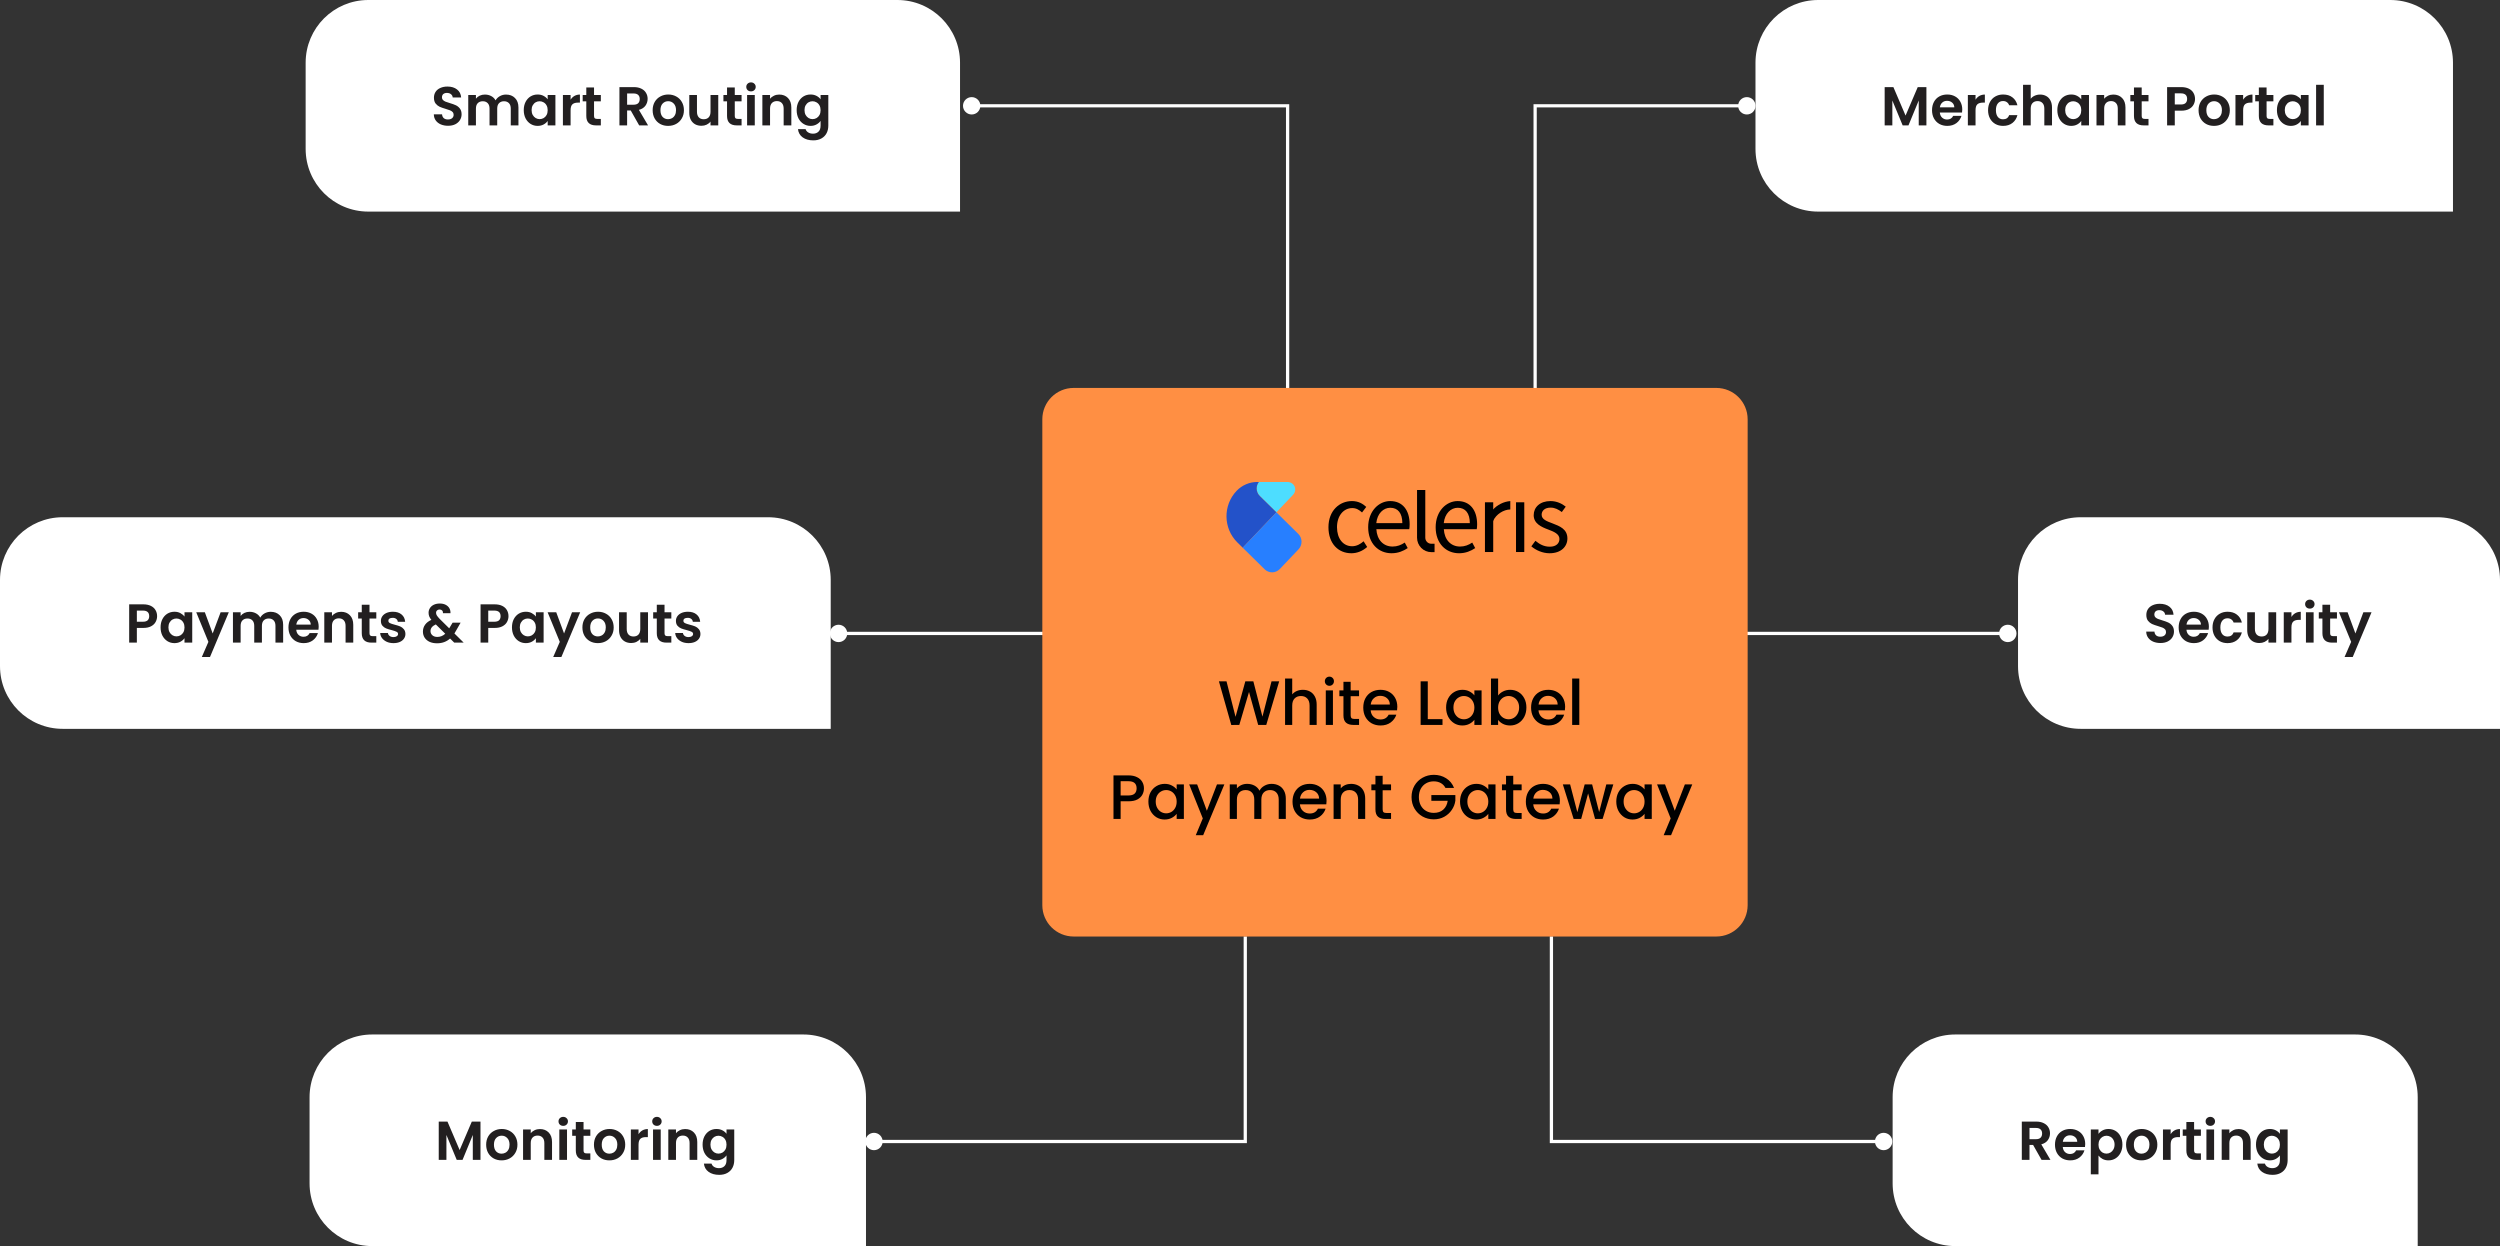 <svg width="638" height="318" viewBox="0 0 638 318" fill="none" xmlns="http://www.w3.org/2000/svg">
<rect x="0" y="0" width="638" height="318" fill="#333333" stroke="none"/>
<path d="M211.784 161.649C211.784 162.874 212.776 163.866 214 163.866C215.224 163.866 216.216 162.874 216.216 161.649C216.216 160.425 215.224 159.433 214 159.433C212.776 159.433 211.784 160.425 211.784 161.649ZM283.818 161.234H214V162.065H283.818V161.234Z" fill="white"/>
<path d="M510.174 161.649C510.174 162.874 511.166 163.866 512.39 163.866C513.615 163.866 514.607 162.874 514.607 161.649C514.607 160.425 513.615 159.433 512.39 159.433C511.166 159.433 510.174 160.425 510.174 161.649ZM512.39 161.234H421.793V162.065H512.39V161.234Z" fill="white"/>
<path d="M220.823 291.312C220.823 292.536 221.815 293.528 223.039 293.528C224.263 293.528 225.256 292.536 225.256 291.312C225.256 290.088 224.263 289.095 223.039 289.095C221.815 289.095 220.823 290.088 220.823 291.312ZM317.792 291.312V291.727H318.208V291.312H317.792ZM223.039 291.727H317.792V290.896H223.039V291.727ZM318.208 291.312V238.948H317.377V291.312H318.208Z" fill="white"/>
<path d="M328.597 27H329.013V26.584H328.597V27ZM245.757 27C245.757 28.224 246.75 29.216 247.974 29.216C249.198 29.216 250.19 28.224 250.19 27C250.19 25.776 249.198 24.784 247.974 24.784C246.75 24.784 245.757 25.776 245.757 27ZM329.013 101.805V27H328.181V101.805H329.013ZM328.597 26.584H247.974V27.416H328.597V26.584Z" fill="white"/>
<path d="M395.922 291.311H395.506V291.727H395.922V291.311ZM478.485 291.311C478.485 292.536 479.477 293.528 480.701 293.528C481.925 293.528 482.918 292.536 482.918 291.311C482.918 290.087 481.925 289.095 480.701 289.095C479.477 289.095 478.485 290.087 478.485 291.311ZM395.506 238.948V291.311H396.337V238.948H395.506ZM395.922 291.727H480.701V290.896H395.922V291.727Z" fill="white"/>
<path d="M391.767 27V26.585H391.351V27H391.767ZM443.576 27C443.576 28.225 444.568 29.217 445.793 29.217C447.017 29.217 448.009 28.225 448.009 27C448.009 25.776 447.017 24.784 445.793 24.784C444.568 24.784 443.576 25.776 443.576 27ZM392.182 101.806V27H391.351V101.806H392.182ZM391.767 27.416H445.793V26.585H391.767V27.416Z" fill="white"/>
<path d="M266 107C266 102.582 269.582 99 274 99H438C442.418 99 446 102.582 446 107V231C446 235.418 442.418 239 438 239H274C269.582 239 266 235.418 266 231V107Z" fill="#FF8F43"/>
<path d="M326.446 173.88L323.15 185H321.086L318.75 176.584L316.27 185L314.222 185.016L311.07 173.88H313.006L315.31 182.936L317.806 173.88H319.854L322.174 182.888L324.494 173.88H326.446ZM332.51 176.04C333.182 176.04 333.779 176.184 334.302 176.472C334.835 176.76 335.251 177.187 335.55 177.752C335.859 178.317 336.014 179 336.014 179.8V185H334.206V180.072C334.206 179.283 334.009 178.68 333.614 178.264C333.219 177.837 332.681 177.624 331.998 177.624C331.315 177.624 330.771 177.837 330.366 178.264C329.971 178.68 329.774 179.283 329.774 180.072V185H327.95V173.16H329.774V177.208C330.083 176.835 330.473 176.547 330.942 176.344C331.422 176.141 331.945 176.04 332.51 176.04ZM339.269 175.016C338.938 175.016 338.661 174.904 338.437 174.68C338.213 174.456 338.101 174.179 338.101 173.848C338.101 173.517 338.213 173.24 338.437 173.016C338.661 172.792 338.938 172.68 339.269 172.68C339.589 172.68 339.861 172.792 340.085 173.016C340.309 173.24 340.421 173.517 340.421 173.848C340.421 174.179 340.309 174.456 340.085 174.68C339.861 174.904 339.589 175.016 339.269 175.016ZM340.165 176.184V185H338.341V176.184H340.165ZM344.687 177.672V182.552C344.687 182.883 344.762 183.123 344.911 183.272C345.071 183.411 345.338 183.48 345.711 183.48H346.831V185H345.391C344.57 185 343.941 184.808 343.503 184.424C343.066 184.04 342.847 183.416 342.847 182.552V177.672H341.807V176.184H342.847V173.992H344.687V176.184H346.831V177.672H344.687ZM356.593 180.376C356.593 180.707 356.571 181.005 356.529 181.272H349.793C349.846 181.976 350.107 182.541 350.577 182.968C351.046 183.395 351.622 183.608 352.305 183.608C353.286 183.608 353.979 183.197 354.385 182.376H356.352C356.086 183.187 355.601 183.853 354.897 184.376C354.203 184.888 353.339 185.144 352.305 185.144C351.462 185.144 350.705 184.957 350.033 184.584C349.371 184.2 348.849 183.667 348.465 182.984C348.091 182.291 347.905 181.491 347.905 180.584C347.905 179.677 348.086 178.883 348.449 178.2C348.822 177.507 349.339 176.973 350.001 176.6C350.673 176.227 351.441 176.04 352.305 176.04C353.137 176.04 353.878 176.221 354.529 176.584C355.179 176.947 355.686 177.459 356.049 178.12C356.411 178.771 356.593 179.523 356.593 180.376ZM354.689 179.8C354.678 179.128 354.438 178.589 353.969 178.184C353.499 177.779 352.918 177.576 352.225 177.576C351.595 177.576 351.057 177.779 350.609 178.184C350.161 178.579 349.894 179.117 349.809 179.8H354.689ZM364.368 183.528H368.128V185H362.544V173.88H364.368V183.528ZM369.045 180.552C369.045 179.667 369.226 178.883 369.589 178.2C369.962 177.517 370.464 176.989 371.093 176.616C371.733 176.232 372.437 176.04 373.205 176.04C373.898 176.04 374.501 176.179 375.013 176.456C375.536 176.723 375.952 177.059 376.261 177.464V176.184H378.101V185H376.261V183.688C375.952 184.104 375.53 184.451 374.997 184.728C374.464 185.005 373.856 185.144 373.173 185.144C372.416 185.144 371.722 184.952 371.093 184.568C370.464 184.173 369.962 183.629 369.589 182.936C369.226 182.232 369.045 181.437 369.045 180.552ZM376.261 180.584C376.261 179.976 376.133 179.448 375.877 179C375.632 178.552 375.306 178.211 374.901 177.976C374.496 177.741 374.058 177.624 373.589 177.624C373.12 177.624 372.682 177.741 372.277 177.976C371.872 178.2 371.541 178.536 371.285 178.984C371.04 179.421 370.917 179.944 370.917 180.552C370.917 181.16 371.04 181.693 371.285 182.152C371.541 182.611 371.872 182.963 372.277 183.208C372.693 183.443 373.13 183.56 373.589 183.56C374.058 183.56 374.496 183.443 374.901 183.208C375.306 182.973 375.632 182.632 375.877 182.184C376.133 181.725 376.261 181.192 376.261 180.584ZM382.321 177.496C382.63 177.069 383.052 176.723 383.585 176.456C384.129 176.179 384.732 176.04 385.393 176.04C386.172 176.04 386.876 176.227 387.505 176.6C388.134 176.973 388.63 177.507 388.993 178.2C389.356 178.883 389.537 179.667 389.537 180.552C389.537 181.437 389.356 182.232 388.993 182.936C388.63 183.629 388.129 184.173 387.489 184.568C386.86 184.952 386.161 185.144 385.393 185.144C384.71 185.144 384.102 185.011 383.569 184.744C383.046 184.477 382.63 184.136 382.321 183.72V185H380.497V173.16H382.321V177.496ZM387.681 180.552C387.681 179.944 387.553 179.421 387.297 178.984C387.052 178.536 386.721 178.2 386.305 177.976C385.9 177.741 385.462 177.624 384.993 177.624C384.534 177.624 384.097 177.741 383.681 177.976C383.276 178.211 382.945 178.552 382.689 179C382.444 179.448 382.321 179.976 382.321 180.584C382.321 181.192 382.444 181.725 382.689 182.184C382.945 182.632 383.276 182.973 383.681 183.208C384.097 183.443 384.534 183.56 384.993 183.56C385.462 183.56 385.9 183.443 386.305 183.208C386.721 182.963 387.052 182.611 387.297 182.152C387.553 181.693 387.681 181.16 387.681 180.552ZM399.421 180.376C399.421 180.707 399.399 181.005 399.357 181.272H392.621C392.674 181.976 392.935 182.541 393.405 182.968C393.874 183.395 394.45 183.608 395.133 183.608C396.114 183.608 396.807 183.197 397.213 182.376H399.181C398.914 183.187 398.429 183.853 397.725 184.376C397.031 184.888 396.167 185.144 395.133 185.144C394.29 185.144 393.533 184.957 392.861 184.584C392.199 184.2 391.677 183.667 391.293 182.984C390.919 182.291 390.733 181.491 390.733 180.584C390.733 179.677 390.914 178.883 391.277 178.2C391.65 177.507 392.167 176.973 392.829 176.6C393.501 176.227 394.269 176.04 395.133 176.04C395.965 176.04 396.706 176.221 397.357 176.584C398.007 176.947 398.514 177.459 398.877 178.12C399.239 178.771 399.421 179.523 399.421 180.376ZM397.517 179.8C397.506 179.128 397.266 178.589 396.797 178.184C396.327 177.779 395.746 177.576 395.053 177.576C394.423 177.576 393.885 177.779 393.437 178.184C392.989 178.579 392.722 179.117 392.637 179.8H397.517ZM403.04 173.16V185H401.216V173.16H403.04ZM291.937 201.192C291.937 201.757 291.804 202.291 291.537 202.792C291.27 203.293 290.844 203.704 290.257 204.024C289.67 204.333 288.918 204.488 288.001 204.488H285.985V209H284.161V197.88H288.001C288.854 197.88 289.574 198.029 290.161 198.328C290.758 198.616 291.201 199.011 291.489 199.512C291.788 200.013 291.937 200.573 291.937 201.192ZM288.001 203C288.694 203 289.212 202.845 289.553 202.536C289.894 202.216 290.065 201.768 290.065 201.192C290.065 199.976 289.377 199.368 288.001 199.368H285.985V203H288.001ZM293.069 204.552C293.069 203.667 293.25 202.883 293.613 202.2C293.986 201.517 294.487 200.989 295.117 200.616C295.757 200.232 296.461 200.04 297.229 200.04C297.922 200.04 298.525 200.179 299.037 200.456C299.559 200.723 299.975 201.059 300.285 201.464V200.184H302.125V209H300.285V207.688C299.975 208.104 299.554 208.451 299.021 208.728C298.487 209.005 297.879 209.144 297.197 209.144C296.439 209.144 295.746 208.952 295.117 208.568C294.487 208.173 293.986 207.629 293.613 206.936C293.25 206.232 293.069 205.437 293.069 204.552ZM300.285 204.584C300.285 203.976 300.157 203.448 299.901 203C299.655 202.552 299.33 202.211 298.925 201.976C298.519 201.741 298.082 201.624 297.613 201.624C297.143 201.624 296.706 201.741 296.301 201.976C295.895 202.2 295.565 202.536 295.309 202.984C295.063 203.421 294.941 203.944 294.941 204.552C294.941 205.16 295.063 205.693 295.309 206.152C295.565 206.611 295.895 206.963 296.301 207.208C296.717 207.443 297.154 207.56 297.613 207.56C298.082 207.56 298.519 207.443 298.925 207.208C299.33 206.973 299.655 206.632 299.901 206.184C300.157 205.725 300.285 205.192 300.285 204.584ZM312.456 200.184L307.048 213.144H305.16L306.952 208.856L303.48 200.184H305.512L307.992 206.904L310.568 200.184H312.456ZM324.505 200.04C325.198 200.04 325.817 200.184 326.361 200.472C326.915 200.76 327.347 201.187 327.657 201.752C327.977 202.317 328.137 203 328.137 203.8V209H326.329V204.072C326.329 203.283 326.131 202.68 325.737 202.264C325.342 201.837 324.803 201.624 324.121 201.624C323.438 201.624 322.894 201.837 322.489 202.264C322.094 202.68 321.897 203.283 321.897 204.072V209H320.089V204.072C320.089 203.283 319.891 202.68 319.497 202.264C319.102 201.837 318.563 201.624 317.881 201.624C317.198 201.624 316.654 201.837 316.249 202.264C315.854 202.68 315.657 203.283 315.657 204.072V209H313.833V200.184H315.657V201.192C315.955 200.829 316.334 200.547 316.793 200.344C317.251 200.141 317.742 200.04 318.265 200.04C318.969 200.04 319.598 200.189 320.153 200.488C320.707 200.787 321.134 201.219 321.433 201.784C321.699 201.251 322.115 200.829 322.681 200.52C323.246 200.2 323.854 200.04 324.505 200.04ZM338.538 204.376C338.538 204.707 338.516 205.005 338.474 205.272H331.738C331.791 205.976 332.052 206.541 332.522 206.968C332.991 207.395 333.567 207.608 334.25 207.608C335.231 207.608 335.924 207.197 336.33 206.376H338.298C338.031 207.187 337.546 207.853 336.842 208.376C336.148 208.888 335.284 209.144 334.25 209.144C333.407 209.144 332.65 208.957 331.978 208.584C331.316 208.2 330.794 207.667 330.41 206.984C330.036 206.291 329.85 205.491 329.85 204.584C329.85 203.677 330.031 202.883 330.394 202.2C330.767 201.507 331.284 200.973 331.946 200.6C332.618 200.227 333.386 200.04 334.25 200.04C335.082 200.04 335.823 200.221 336.474 200.584C337.124 200.947 337.631 201.459 337.994 202.12C338.356 202.771 338.538 203.523 338.538 204.376ZM336.634 203.8C336.623 203.128 336.383 202.589 335.914 202.184C335.444 201.779 334.863 201.576 334.17 201.576C333.54 201.576 333.002 201.779 332.554 202.184C332.106 202.579 331.839 203.117 331.754 203.8H336.634ZM344.781 200.04C345.474 200.04 346.093 200.184 346.637 200.472C347.191 200.76 347.623 201.187 347.933 201.752C348.242 202.317 348.397 203 348.397 203.8V209H346.589V204.072C346.589 203.283 346.391 202.68 345.997 202.264C345.602 201.837 345.063 201.624 344.381 201.624C343.698 201.624 343.154 201.837 342.749 202.264C342.354 202.68 342.157 203.283 342.157 204.072V209H340.333V200.184H342.157V201.192C342.455 200.829 342.834 200.547 343.293 200.344C343.762 200.141 344.258 200.04 344.781 200.04ZM352.851 201.672V206.552C352.851 206.883 352.926 207.123 353.075 207.272C353.235 207.411 353.502 207.48 353.875 207.48H354.995V209H353.555C352.734 209 352.105 208.808 351.667 208.424C351.23 208.04 351.011 207.416 351.011 206.552V201.672H349.971V200.184H351.011V197.992H352.851V200.184H354.995V201.672H352.851ZM368.881 201.08C368.593 200.525 368.193 200.109 367.681 199.832C367.169 199.544 366.577 199.4 365.905 199.4C365.169 199.4 364.513 199.565 363.937 199.896C363.361 200.227 362.907 200.696 362.577 201.304C362.257 201.912 362.097 202.616 362.097 203.416C362.097 204.216 362.257 204.925 362.577 205.544C362.907 206.152 363.361 206.621 363.937 206.952C364.513 207.283 365.169 207.448 365.905 207.448C366.897 207.448 367.702 207.171 368.321 206.616C368.939 206.061 369.318 205.309 369.457 204.36H365.281V202.904H371.409V204.328C371.291 205.192 370.982 205.987 370.481 206.712C369.99 207.437 369.345 208.019 368.545 208.456C367.755 208.883 366.875 209.096 365.905 209.096C364.859 209.096 363.905 208.856 363.041 208.376C362.177 207.885 361.489 207.208 360.977 206.344C360.475 205.48 360.225 204.504 360.225 203.416C360.225 202.328 360.475 201.352 360.977 200.488C361.489 199.624 362.177 198.952 363.041 198.472C363.915 197.981 364.87 197.736 365.905 197.736C367.089 197.736 368.139 198.029 369.057 198.616C369.985 199.192 370.657 200.013 371.073 201.08H368.881ZM372.6 204.552C372.6 203.667 372.781 202.883 373.144 202.2C373.517 201.517 374.018 200.989 374.648 200.616C375.288 200.232 375.992 200.04 376.76 200.04C377.453 200.04 378.056 200.179 378.568 200.456C379.09 200.723 379.506 201.059 379.816 201.464V200.184H381.656V209H379.816V207.688C379.506 208.104 379.085 208.451 378.552 208.728C378.018 209.005 377.41 209.144 376.728 209.144C375.97 209.144 375.277 208.952 374.648 208.568C374.018 208.173 373.517 207.629 373.144 206.936C372.781 206.232 372.6 205.437 372.6 204.552ZM379.816 204.584C379.816 203.976 379.688 203.448 379.432 203C379.186 202.552 378.861 202.211 378.456 201.976C378.05 201.741 377.613 201.624 377.144 201.624C376.674 201.624 376.237 201.741 375.832 201.976C375.426 202.2 375.096 202.536 374.84 202.984C374.594 203.421 374.472 203.944 374.472 204.552C374.472 205.16 374.594 205.693 374.84 206.152C375.096 206.611 375.426 206.963 375.832 207.208C376.248 207.443 376.685 207.56 377.144 207.56C377.613 207.56 378.05 207.443 378.456 207.208C378.861 206.973 379.186 206.632 379.432 206.184C379.688 205.725 379.816 205.192 379.816 204.584ZM386.18 201.672V206.552C386.18 206.883 386.254 207.123 386.404 207.272C386.564 207.411 386.83 207.48 387.204 207.48H388.324V209H386.884C386.062 209 385.433 208.808 384.996 208.424C384.558 208.04 384.34 207.416 384.34 206.552V201.672H383.3V200.184H384.34V197.992H386.18V200.184H388.324V201.672H386.18ZM398.085 204.376C398.085 204.707 398.063 205.005 398.021 205.272H391.285C391.338 205.976 391.599 206.541 392.069 206.968C392.538 207.395 393.114 207.608 393.797 207.608C394.778 207.608 395.471 207.197 395.877 206.376H397.845C397.578 207.187 397.093 207.853 396.389 208.376C395.695 208.888 394.831 209.144 393.797 209.144C392.954 209.144 392.197 208.957 391.525 208.584C390.863 208.2 390.341 207.667 389.957 206.984C389.583 206.291 389.397 205.491 389.397 204.584C389.397 203.677 389.578 202.883 389.941 202.2C390.314 201.507 390.831 200.973 391.493 200.6C392.165 200.227 392.933 200.04 393.797 200.04C394.629 200.04 395.37 200.221 396.021 200.584C396.671 200.947 397.178 201.459 397.541 202.12C397.903 202.771 398.085 203.523 398.085 204.376ZM396.181 203.8C396.17 203.128 395.93 202.589 395.461 202.184C394.991 201.779 394.41 201.576 393.717 201.576C393.087 201.576 392.549 201.779 392.101 202.184C391.653 202.579 391.386 203.117 391.301 203.8H396.181ZM411.72 200.184L408.984 209H407.064L405.288 202.488L403.512 209H401.592L398.84 200.184H400.696L402.536 207.272L404.408 200.184H406.312L408.104 207.24L409.928 200.184H411.72ZM412.475 204.552C412.475 203.667 412.656 202.883 413.019 202.2C413.392 201.517 413.893 200.989 414.523 200.616C415.163 200.232 415.867 200.04 416.635 200.04C417.328 200.04 417.931 200.179 418.443 200.456C418.965 200.723 419.381 201.059 419.691 201.464V200.184H421.531V209H419.691V207.688C419.381 208.104 418.96 208.451 418.427 208.728C417.893 209.005 417.285 209.144 416.603 209.144C415.845 209.144 415.152 208.952 414.523 208.568C413.893 208.173 413.392 207.629 413.019 206.936C412.656 206.232 412.475 205.437 412.475 204.552ZM419.691 204.584C419.691 203.976 419.563 203.448 419.307 203C419.061 202.552 418.736 202.211 418.331 201.976C417.925 201.741 417.488 201.624 417.019 201.624C416.549 201.624 416.112 201.741 415.707 201.976C415.301 202.2 414.971 202.536 414.715 202.984C414.469 203.421 414.347 203.944 414.347 204.552C414.347 205.16 414.469 205.693 414.715 206.152C414.971 206.611 415.301 206.963 415.707 207.208C416.123 207.443 416.56 207.56 417.019 207.56C417.488 207.56 417.925 207.443 418.331 207.208C418.736 206.973 419.061 206.632 419.307 206.184C419.563 205.725 419.691 205.192 419.691 204.584ZM431.863 200.184L426.455 213.144H424.567L426.359 208.856L422.887 200.184H424.919L427.399 206.904L429.975 200.184H431.863Z" fill="black"/>
<path d="M339.021 134.547C339.021 130.312 341.832 127.872 345.022 127.872C346.659 127.872 347.793 128.558 348.671 129.361L347.591 130.781C346.864 130.113 346.097 129.66 345.117 129.66C342.858 129.66 341.202 131.639 341.202 134.547C341.202 137.456 342.766 139.401 345.059 139.401C346.2 139.401 347.21 138.838 347.988 138.137L348.903 139.577C347.783 140.593 346.367 141.19 344.87 141.19C341.551 141.19 339.021 138.75 339.021 134.547Z" fill="black"/>
<path d="M357.877 133.508C357.877 130.965 356.753 129.582 354.803 129.582C353.049 129.582 351.482 131.014 351.226 133.508H357.877ZM349.158 134.546C349.158 130.416 351.895 127.872 354.765 127.872C357.947 127.872 359.743 130.195 359.743 133.826C359.743 134.28 359.705 134.733 359.645 135.046H351.244C351.396 137.735 353.012 139.478 355.389 139.478C356.586 139.478 357.569 139.085 358.493 138.463L359.248 139.872C358.155 140.601 356.826 141.189 355.129 141.189C351.805 141.189 349.158 138.715 349.158 134.546Z" fill="black"/>
<path d="M375.099 133.509C375.099 130.966 373.975 129.583 372.024 129.583C370.271 129.583 368.703 131.015 368.447 133.509H375.099ZM366.379 134.547C366.379 130.417 369.116 127.873 371.986 127.873C375.168 127.873 376.964 130.196 376.964 133.827C376.964 134.281 376.926 134.734 376.866 135.047H368.466C368.617 137.736 370.233 139.479 372.61 139.479C373.807 139.479 374.79 139.086 375.714 138.464L376.469 139.874C375.376 140.602 374.048 141.19 372.351 141.19C369.026 141.19 366.379 138.717 366.379 134.547Z" fill="black"/>
<path d="M386.887 128.184H388.997V140.875H386.887V128.184ZM378.958 128.184H381.068V140.875H378.958V128.184Z" fill="black"/>
<path d="M390.795 139.428L391.837 138.014C392.921 138.902 394.021 139.517 395.518 139.517C397.156 139.517 397.969 138.629 397.969 137.546C397.969 136.24 396.497 135.663 395.117 135.141C393.37 134.491 391.398 133.616 391.398 131.474C391.398 129.444 392.996 127.872 395.7 127.872C397.253 127.872 398.611 128.519 399.577 129.298L398.569 130.674C397.709 130.028 396.828 129.545 395.724 129.545C394.153 129.545 393.427 130.397 393.427 131.364C393.427 132.571 394.783 133.031 396.196 133.566C397.996 134.257 400 135.001 400 137.416C400 139.475 398.393 141.19 395.449 141.19C393.676 141.19 391.967 140.426 390.795 139.428Z" fill="black"/>
<path d="M330 126.258L325.734 130.742L321.496 126.574C321.243 126.326 321.043 126.028 320.906 125.699C320.769 125.37 320.699 125.016 320.7 124.659C320.7 124.077 320.885 123.494 321.267 123.006L328.559 123C329.492 122.999 330.359 123.641 330.516 124.578C330.567 124.88 330.547 125.189 330.457 125.481C330.367 125.773 330.211 126.039 330 126.258Z" fill="#4DDDFF"/>
<path d="M325.732 130.742L317.141 139.772L315.787 138.44C312.149 134.861 312.062 128.955 315.586 125.259C316.271 124.544 317.09 123.976 317.994 123.588C318.898 123.2 319.869 123 320.85 123H320.986L321.264 123.005C320.896 123.475 320.696 124.059 320.697 124.659C320.697 125.359 320.964 126.053 321.493 126.574L325.732 130.742Z" fill="#2352C9"/>
<path d="M331.38 140.188L326.607 145.21C326.101 145.741 325.409 146.047 324.682 146.06C323.954 146.072 323.252 145.791 322.728 145.277L317.138 139.771L325.729 130.742L331.314 136.242C331.573 136.496 331.781 136.801 331.924 137.137C332.068 137.473 332.145 137.834 332.151 138.201C332.157 138.567 332.092 138.931 331.96 139.272C331.828 139.613 331.63 139.924 331.38 140.188Z" fill="#277FFF"/>
<path d="M366.099 140.903H365.254C364.293 140.902 363.372 140.513 362.693 139.822C362.013 139.131 361.631 138.194 361.63 137.217V125.05H363.733V137.217C363.733 138.07 364.416 138.763 365.254 138.763H366.099V140.903Z" fill="black"/>
<path d="M385.429 130.013C383.711 130.033 381.785 131.261 381.064 132.904C380.809 133.475 380.676 134.105 380.644 134.759L379.216 134.782C379.003 131.233 381.98 128.147 385.429 127.874V130.013Z" fill="black"/>
<path d="M0 148C0 139.163 7.163 132 16 132H196C204.837 132 212 139.163 212 148V186H16C7.163 186 0 178.837 0 170V148Z" fill="white"/>
<path d="M40.092 157.252C40.092 157.775 39.966 158.265 39.714 158.722C39.471 159.179 39.084 159.548 38.552 159.828C38.029 160.108 37.367 160.248 36.564 160.248H34.926V164H32.966V154.228H36.564C37.32 154.228 37.964 154.359 38.496 154.62C39.028 154.881 39.425 155.241 39.686 155.698C39.957 156.155 40.092 156.673 40.092 157.252ZM36.48 158.666C37.021 158.666 37.423 158.545 37.684 158.302C37.945 158.05 38.076 157.7 38.076 157.252C38.076 156.3 37.544 155.824 36.48 155.824H34.926V158.666H36.48ZM40.98 160.094C40.98 159.31 41.134 158.615 41.442 158.008C41.759 157.401 42.184 156.935 42.716 156.608C43.257 156.281 43.859 156.118 44.522 156.118C45.1 156.118 45.604 156.235 46.034 156.468C46.472 156.701 46.822 156.995 47.084 157.35V156.244H49.058V164H47.084V162.866C46.832 163.23 46.482 163.533 46.034 163.776C45.595 164.009 45.086 164.126 44.508 164.126C43.854 164.126 43.257 163.958 42.716 163.622C42.184 163.286 41.759 162.815 41.442 162.208C41.134 161.592 40.98 160.887 40.98 160.094ZM47.084 160.122C47.084 159.646 46.99 159.24 46.804 158.904C46.617 158.559 46.365 158.297 46.048 158.12C45.73 157.933 45.39 157.84 45.026 157.84C44.662 157.84 44.326 157.929 44.018 158.106C43.71 158.283 43.458 158.545 43.262 158.89C43.075 159.226 42.982 159.627 42.982 160.094C42.982 160.561 43.075 160.971 43.262 161.326C43.458 161.671 43.71 161.937 44.018 162.124C44.335 162.311 44.671 162.404 45.026 162.404C45.39 162.404 45.73 162.315 46.048 162.138C46.365 161.951 46.617 161.69 46.804 161.354C46.99 161.009 47.084 160.598 47.084 160.122ZM58.392 156.244L53.59 167.668H51.504L53.184 163.804L50.076 156.244H52.274L54.276 161.662L56.306 156.244H58.392ZM69.08 156.132C70.032 156.132 70.798 156.426 71.376 157.014C71.964 157.593 72.258 158.405 72.258 159.45V164H70.298V159.716C70.298 159.109 70.144 158.647 69.836 158.33C69.528 158.003 69.108 157.84 68.576 157.84C68.044 157.84 67.62 158.003 67.302 158.33C66.994 158.647 66.84 159.109 66.84 159.716V164H64.88V159.716C64.88 159.109 64.726 158.647 64.418 158.33C64.11 158.003 63.69 157.84 63.158 157.84C62.617 157.84 62.188 158.003 61.87 158.33C61.562 158.647 61.408 159.109 61.408 159.716V164H59.448V156.244H61.408V157.182C61.66 156.855 61.982 156.599 62.374 156.412C62.776 156.225 63.214 156.132 63.69 156.132C64.297 156.132 64.838 156.263 65.314 156.524C65.79 156.776 66.159 157.14 66.42 157.616C66.672 157.168 67.036 156.809 67.512 156.538C67.998 156.267 68.52 156.132 69.08 156.132ZM81.328 159.954C81.328 160.234 81.31 160.486 81.272 160.71H75.602C75.649 161.27 75.845 161.709 76.19 162.026C76.536 162.343 76.96 162.502 77.464 162.502C78.192 162.502 78.71 162.189 79.018 161.564H81.132C80.908 162.311 80.479 162.927 79.844 163.412C79.21 163.888 78.43 164.126 77.506 164.126C76.76 164.126 76.088 163.963 75.49 163.636C74.902 163.3 74.44 162.829 74.104 162.222C73.778 161.615 73.614 160.915 73.614 160.122C73.614 159.319 73.778 158.615 74.104 158.008C74.431 157.401 74.888 156.935 75.476 156.608C76.064 156.281 76.741 156.118 77.506 156.118C78.244 156.118 78.902 156.277 79.48 156.594C80.068 156.911 80.521 157.364 80.838 157.952C81.165 158.531 81.328 159.198 81.328 159.954ZM79.298 159.394C79.289 158.89 79.107 158.489 78.752 158.19C78.398 157.882 77.964 157.728 77.45 157.728C76.965 157.728 76.554 157.877 76.218 158.176C75.892 158.465 75.691 158.871 75.616 159.394H79.298ZM87.057 156.132C87.981 156.132 88.728 156.426 89.297 157.014C89.866 157.593 90.151 158.405 90.151 159.45V164H88.191V159.716C88.191 159.1 88.037 158.629 87.729 158.302C87.421 157.966 87.001 157.798 86.469 157.798C85.928 157.798 85.498 157.966 85.181 158.302C84.873 158.629 84.719 159.1 84.719 159.716V164H82.759V156.244H84.719V157.21C84.98 156.874 85.312 156.613 85.713 156.426C86.124 156.23 86.572 156.132 87.057 156.132ZM94.297 157.854V161.606C94.297 161.867 94.358 162.059 94.479 162.18C94.609 162.292 94.824 162.348 95.123 162.348H96.033V164H94.801C93.149 164 92.323 163.197 92.323 161.592V157.854H91.399V156.244H92.323V154.326H94.297V156.244H96.033V157.854H94.297ZM100.411 164.126C99.776 164.126 99.207 164.014 98.703 163.79C98.199 163.557 97.797 163.244 97.499 162.852C97.209 162.46 97.051 162.026 97.023 161.55H98.997C99.034 161.849 99.179 162.096 99.431 162.292C99.692 162.488 100.014 162.586 100.397 162.586C100.77 162.586 101.059 162.511 101.265 162.362C101.479 162.213 101.587 162.021 101.587 161.788C101.587 161.536 101.456 161.349 101.195 161.228C100.943 161.097 100.537 160.957 99.977 160.808C99.398 160.668 98.922 160.523 98.549 160.374C98.185 160.225 97.867 159.996 97.597 159.688C97.335 159.38 97.205 158.965 97.205 158.442C97.205 158.013 97.326 157.621 97.569 157.266C97.821 156.911 98.175 156.631 98.633 156.426C99.099 156.221 99.645 156.118 100.271 156.118C101.195 156.118 101.932 156.351 102.483 156.818C103.033 157.275 103.337 157.896 103.393 158.68H101.517C101.489 158.372 101.358 158.129 101.125 157.952C100.901 157.765 100.597 157.672 100.215 157.672C99.86 157.672 99.585 157.737 99.389 157.868C99.202 157.999 99.109 158.181 99.109 158.414C99.109 158.675 99.239 158.876 99.501 159.016C99.762 159.147 100.168 159.282 100.719 159.422C101.279 159.562 101.741 159.707 102.105 159.856C102.469 160.005 102.781 160.239 103.043 160.556C103.313 160.864 103.453 161.275 103.463 161.788C103.463 162.236 103.337 162.637 103.085 162.992C102.842 163.347 102.487 163.627 102.021 163.832C101.563 164.028 101.027 164.126 100.411 164.126ZM115.925 164L114.861 162.95C113.956 163.762 112.85 164.168 111.543 164.168C110.825 164.168 110.19 164.047 109.639 163.804C109.098 163.552 108.678 163.202 108.379 162.754C108.081 162.297 107.931 161.769 107.931 161.172C107.931 160.528 108.113 159.949 108.477 159.436C108.841 158.923 109.378 158.507 110.087 158.19C109.835 157.882 109.653 157.588 109.541 157.308C109.429 157.019 109.373 156.711 109.373 156.384C109.373 155.936 109.49 155.535 109.723 155.18C109.957 154.816 110.288 154.531 110.717 154.326C111.156 154.121 111.665 154.018 112.243 154.018C112.831 154.018 113.335 154.13 113.755 154.354C114.175 154.578 114.488 154.877 114.693 155.25C114.899 155.623 114.987 156.039 114.959 156.496H113.055C113.065 156.188 112.99 155.955 112.831 155.796C112.673 155.628 112.458 155.544 112.187 155.544C111.926 155.544 111.707 155.623 111.529 155.782C111.361 155.931 111.277 156.127 111.277 156.37C111.277 156.603 111.347 156.837 111.487 157.07C111.627 157.294 111.856 157.574 112.173 157.91L114.637 160.346C114.656 160.327 114.67 160.309 114.679 160.29C114.689 160.271 114.698 160.253 114.707 160.234L115.505 158.904H117.549L116.569 160.626C116.383 160.99 116.182 161.335 115.967 161.662L118.333 164H115.925ZM111.599 162.544C112.365 162.544 113.041 162.273 113.629 161.732L111.221 159.352C110.316 159.753 109.863 160.323 109.863 161.06C109.863 161.48 110.022 161.835 110.339 162.124C110.657 162.404 111.077 162.544 111.599 162.544ZM129.766 157.252C129.766 157.775 129.64 158.265 129.388 158.722C129.145 159.179 128.758 159.548 128.226 159.828C127.703 160.108 127.04 160.248 126.238 160.248H124.6V164H122.64V154.228H126.238C126.994 154.228 127.638 154.359 128.17 154.62C128.702 154.881 129.098 155.241 129.36 155.698C129.63 156.155 129.766 156.673 129.766 157.252ZM126.154 158.666C126.695 158.666 127.096 158.545 127.358 158.302C127.619 158.05 127.75 157.7 127.75 157.252C127.75 156.3 127.218 155.824 126.154 155.824H124.6V158.666H126.154ZM130.653 160.094C130.653 159.31 130.807 158.615 131.115 158.008C131.433 157.401 131.857 156.935 132.389 156.608C132.931 156.281 133.533 156.118 134.195 156.118C134.774 156.118 135.278 156.235 135.707 156.468C136.146 156.701 136.496 156.995 136.757 157.35V156.244H138.731V164H136.757V162.866C136.505 163.23 136.155 163.533 135.707 163.776C135.269 164.009 134.76 164.126 134.181 164.126C133.528 164.126 132.931 163.958 132.389 163.622C131.857 163.286 131.433 162.815 131.115 162.208C130.807 161.592 130.653 160.887 130.653 160.094ZM136.757 160.122C136.757 159.646 136.664 159.24 136.477 158.904C136.291 158.559 136.039 158.297 135.721 158.12C135.404 157.933 135.063 157.84 134.699 157.84C134.335 157.84 133.999 157.929 133.691 158.106C133.383 158.283 133.131 158.545 132.935 158.89C132.749 159.226 132.655 159.627 132.655 160.094C132.655 160.561 132.749 160.971 132.935 161.326C133.131 161.671 133.383 161.937 133.691 162.124C134.009 162.311 134.345 162.404 134.699 162.404C135.063 162.404 135.404 162.315 135.721 162.138C136.039 161.951 136.291 161.69 136.477 161.354C136.664 161.009 136.757 160.598 136.757 160.122ZM148.066 156.244L143.264 167.668H141.178L142.858 163.804L139.75 156.244H141.948L143.95 161.662L145.98 156.244H148.066ZM152.566 164.126C151.82 164.126 151.148 163.963 150.55 163.636C149.953 163.3 149.482 162.829 149.136 162.222C148.8 161.615 148.632 160.915 148.632 160.122C148.632 159.329 148.805 158.629 149.15 158.022C149.505 157.415 149.986 156.949 150.592 156.622C151.199 156.286 151.876 156.118 152.622 156.118C153.369 156.118 154.046 156.286 154.652 156.622C155.259 156.949 155.735 157.415 156.08 158.022C156.435 158.629 156.612 159.329 156.612 160.122C156.612 160.915 156.43 161.615 156.066 162.222C155.712 162.829 155.226 163.3 154.61 163.636C154.004 163.963 153.322 164.126 152.566 164.126ZM152.566 162.418C152.921 162.418 153.252 162.334 153.56 162.166C153.878 161.989 154.13 161.727 154.316 161.382C154.503 161.037 154.596 160.617 154.596 160.122C154.596 159.385 154.4 158.82 154.008 158.428C153.626 158.027 153.154 157.826 152.594 157.826C152.034 157.826 151.563 158.027 151.18 158.428C150.807 158.82 150.62 159.385 150.62 160.122C150.62 160.859 150.802 161.429 151.166 161.83C151.54 162.222 152.006 162.418 152.566 162.418ZM165.372 156.244V164H163.398V163.02C163.146 163.356 162.815 163.622 162.404 163.818C162.003 164.005 161.564 164.098 161.088 164.098C160.481 164.098 159.945 163.972 159.478 163.72C159.011 163.459 158.643 163.081 158.372 162.586C158.111 162.082 157.98 161.485 157.98 160.794V156.244H159.94V160.514C159.94 161.13 160.094 161.606 160.402 161.942C160.71 162.269 161.13 162.432 161.662 162.432C162.203 162.432 162.628 162.269 162.936 161.942C163.244 161.606 163.398 161.13 163.398 160.514V156.244H165.372ZM169.588 157.854V161.606C169.588 161.867 169.649 162.059 169.77 162.18C169.901 162.292 170.115 162.348 170.414 162.348H171.324V164H170.092C168.44 164 167.614 163.197 167.614 161.592V157.854H166.69V156.244H167.614V154.326H169.588V156.244H171.324V157.854H169.588ZM175.702 164.126C175.067 164.126 174.498 164.014 173.994 163.79C173.49 163.557 173.088 163.244 172.79 162.852C172.5 162.46 172.342 162.026 172.314 161.55H174.288C174.325 161.849 174.47 162.096 174.722 162.292C174.983 162.488 175.305 162.586 175.688 162.586C176.061 162.586 176.35 162.511 176.556 162.362C176.77 162.213 176.878 162.021 176.878 161.788C176.878 161.536 176.747 161.349 176.486 161.228C176.234 161.097 175.828 160.957 175.268 160.808C174.689 160.668 174.213 160.523 173.84 160.374C173.476 160.225 173.158 159.996 172.888 159.688C172.626 159.38 172.496 158.965 172.496 158.442C172.496 158.013 172.617 157.621 172.86 157.266C173.112 156.911 173.466 156.631 173.924 156.426C174.39 156.221 174.936 156.118 175.562 156.118C176.486 156.118 177.223 156.351 177.774 156.818C178.324 157.275 178.628 157.896 178.684 158.68H176.808C176.78 158.372 176.649 158.129 176.416 157.952C176.192 157.765 175.888 157.672 175.506 157.672C175.151 157.672 174.876 157.737 174.68 157.868C174.493 157.999 174.4 158.181 174.4 158.414C174.4 158.675 174.53 158.876 174.792 159.016C175.053 159.147 175.459 159.282 176.01 159.422C176.57 159.562 177.032 159.707 177.396 159.856C177.76 160.005 178.072 160.239 178.334 160.556C178.604 160.864 178.744 161.275 178.754 161.788C178.754 162.236 178.628 162.637 178.376 162.992C178.133 163.347 177.778 163.627 177.312 163.832C176.854 164.028 176.318 164.126 175.702 164.126Z" fill="#221F20"/>
<path d="M78 16C78 7.163 85.163 0 94 0H229C237.837 0 245 7.163 245 16V54H94C85.163 54 78 46.837 78 38V16Z" fill="white"/>
<path d="M114.34 32.098C113.659 32.098 113.043 31.981 112.492 31.748C111.951 31.515 111.521 31.179 111.204 30.74C110.887 30.301 110.723 29.783 110.714 29.186H112.814C112.842 29.587 112.982 29.905 113.234 30.138C113.495 30.371 113.85 30.488 114.298 30.488C114.755 30.488 115.115 30.381 115.376 30.166C115.637 29.942 115.768 29.653 115.768 29.298C115.768 29.009 115.679 28.771 115.502 28.584C115.325 28.397 115.101 28.253 114.83 28.15C114.569 28.038 114.205 27.917 113.738 27.786C113.103 27.599 112.585 27.417 112.184 27.24C111.792 27.053 111.451 26.778 111.162 26.414C110.882 26.041 110.742 25.546 110.742 24.93C110.742 24.351 110.887 23.847 111.176 23.418C111.465 22.989 111.871 22.662 112.394 22.438C112.917 22.205 113.514 22.088 114.186 22.088C115.194 22.088 116.011 22.335 116.636 22.83C117.271 23.315 117.621 23.997 117.686 24.874H115.53C115.511 24.538 115.367 24.263 115.096 24.048C114.835 23.824 114.485 23.712 114.046 23.712C113.663 23.712 113.355 23.81 113.122 24.006C112.898 24.202 112.786 24.487 112.786 24.86C112.786 25.121 112.87 25.341 113.038 25.518C113.215 25.686 113.43 25.826 113.682 25.938C113.943 26.041 114.307 26.162 114.774 26.302C115.409 26.489 115.927 26.675 116.328 26.862C116.729 27.049 117.075 27.329 117.364 27.702C117.653 28.075 117.798 28.565 117.798 29.172C117.798 29.695 117.663 30.18 117.392 30.628C117.121 31.076 116.725 31.435 116.202 31.706C115.679 31.967 115.059 32.098 114.34 32.098ZM129.129 24.132C130.081 24.132 130.847 24.426 131.425 25.014C132.013 25.593 132.307 26.405 132.307 27.45V32H130.347V27.716C130.347 27.109 130.193 26.647 129.885 26.33C129.577 26.003 129.157 25.84 128.625 25.84C128.093 25.84 127.669 26.003 127.351 26.33C127.043 26.647 126.889 27.109 126.889 27.716V32H124.929V27.716C124.929 27.109 124.775 26.647 124.467 26.33C124.159 26.003 123.739 25.84 123.207 25.84C122.666 25.84 122.237 26.003 121.919 26.33C121.611 26.647 121.457 27.109 121.457 27.716V32H119.497V24.244H121.457V25.182C121.709 24.855 122.031 24.599 122.423 24.412C122.825 24.225 123.263 24.132 123.739 24.132C124.346 24.132 124.887 24.263 125.363 24.524C125.839 24.776 126.208 25.14 126.469 25.616C126.721 25.168 127.085 24.809 127.561 24.538C128.047 24.267 128.569 24.132 129.129 24.132ZM133.663 28.094C133.663 27.31 133.817 26.615 134.125 26.008C134.443 25.401 134.867 24.935 135.399 24.608C135.941 24.281 136.543 24.118 137.205 24.118C137.784 24.118 138.288 24.235 138.717 24.468C139.156 24.701 139.506 24.995 139.767 25.35V24.244H141.741V32H139.767V30.866C139.515 31.23 139.165 31.533 138.717 31.776C138.279 32.009 137.77 32.126 137.191 32.126C136.538 32.126 135.941 31.958 135.399 31.622C134.867 31.286 134.443 30.815 134.125 30.208C133.817 29.592 133.663 28.887 133.663 28.094ZM139.767 28.122C139.767 27.646 139.674 27.24 139.487 26.904C139.301 26.559 139.049 26.297 138.731 26.12C138.414 25.933 138.073 25.84 137.709 25.84C137.345 25.84 137.009 25.929 136.701 26.106C136.393 26.283 136.141 26.545 135.945 26.89C135.759 27.226 135.665 27.627 135.665 28.094C135.665 28.561 135.759 28.971 135.945 29.326C136.141 29.671 136.393 29.937 136.701 30.124C137.019 30.311 137.355 30.404 137.709 30.404C138.073 30.404 138.414 30.315 138.731 30.138C139.049 29.951 139.301 29.69 139.487 29.354C139.674 29.009 139.767 28.598 139.767 28.122ZM145.615 25.448C145.867 25.037 146.194 24.715 146.595 24.482C147.006 24.249 147.473 24.132 147.995 24.132V26.19H147.477C146.861 26.19 146.395 26.335 146.077 26.624C145.769 26.913 145.615 27.417 145.615 28.136V32H143.655V24.244H145.615V25.448ZM151.598 25.854V29.606C151.598 29.867 151.658 30.059 151.78 30.18C151.91 30.292 152.125 30.348 152.424 30.348H153.334V32H152.102C150.45 32 149.624 31.197 149.624 29.592V25.854H148.7V24.244H149.624V22.326H151.598V24.244H153.334V25.854H151.598ZM163.119 32L160.963 28.192H160.039V32H158.079V22.228H161.747C162.503 22.228 163.147 22.363 163.679 22.634C164.211 22.895 164.608 23.255 164.869 23.712C165.14 24.16 165.275 24.664 165.275 25.224C165.275 25.868 165.089 26.451 164.715 26.974C164.342 27.487 163.787 27.842 163.049 28.038L165.387 32H163.119ZM160.039 26.722H161.677C162.209 26.722 162.606 26.596 162.867 26.344C163.129 26.083 163.259 25.723 163.259 25.266C163.259 24.818 163.129 24.473 162.867 24.23C162.606 23.978 162.209 23.852 161.677 23.852H160.039V26.722ZM170.492 32.126C169.745 32.126 169.073 31.963 168.476 31.636C167.879 31.3 167.407 30.829 167.062 30.222C166.726 29.615 166.558 28.915 166.558 28.122C166.558 27.329 166.731 26.629 167.076 26.022C167.431 25.415 167.911 24.949 168.518 24.622C169.125 24.286 169.801 24.118 170.548 24.118C171.295 24.118 171.971 24.286 172.578 24.622C173.185 24.949 173.661 25.415 174.006 26.022C174.361 26.629 174.538 27.329 174.538 28.122C174.538 28.915 174.356 29.615 173.992 30.222C173.637 30.829 173.152 31.3 172.536 31.636C171.929 31.963 171.248 32.126 170.492 32.126ZM170.492 30.418C170.847 30.418 171.178 30.334 171.486 30.166C171.803 29.989 172.055 29.727 172.242 29.382C172.429 29.037 172.522 28.617 172.522 28.122C172.522 27.385 172.326 26.82 171.934 26.428C171.551 26.027 171.08 25.826 170.52 25.826C169.96 25.826 169.489 26.027 169.106 26.428C168.733 26.82 168.546 27.385 168.546 28.122C168.546 28.859 168.728 29.429 169.092 29.83C169.465 30.222 169.932 30.418 170.492 30.418ZM183.298 24.244V32H181.324V31.02C181.072 31.356 180.74 31.622 180.33 31.818C179.928 32.005 179.49 32.098 179.014 32.098C178.407 32.098 177.87 31.972 177.404 31.72C176.937 31.459 176.568 31.081 176.298 30.586C176.036 30.082 175.906 29.485 175.906 28.794V24.244H177.866V28.514C177.866 29.13 178.02 29.606 178.328 29.942C178.636 30.269 179.056 30.432 179.588 30.432C180.129 30.432 180.554 30.269 180.862 29.942C181.17 29.606 181.324 29.13 181.324 28.514V24.244H183.298ZM187.514 25.854V29.606C187.514 29.867 187.574 30.059 187.696 30.18C187.826 30.292 188.041 30.348 188.34 30.348H189.25V32H188.018C186.366 32 185.54 31.197 185.54 29.592V25.854H184.616V24.244H185.54V22.326H187.514V24.244H189.25V25.854H187.514ZM191.653 23.32C191.308 23.32 191.019 23.213 190.785 22.998C190.561 22.774 190.449 22.499 190.449 22.172C190.449 21.845 190.561 21.575 190.785 21.36C191.019 21.136 191.308 21.024 191.653 21.024C191.999 21.024 192.283 21.136 192.507 21.36C192.741 21.575 192.857 21.845 192.857 22.172C192.857 22.499 192.741 22.774 192.507 22.998C192.283 23.213 191.999 23.32 191.653 23.32ZM192.619 24.244V32H190.659V24.244H192.619ZM198.854 24.132C199.778 24.132 200.525 24.426 201.094 25.014C201.663 25.593 201.948 26.405 201.948 27.45V32H199.988V27.716C199.988 27.1 199.834 26.629 199.526 26.302C199.218 25.966 198.798 25.798 198.266 25.798C197.725 25.798 197.295 25.966 196.978 26.302C196.67 26.629 196.516 27.1 196.516 27.716V32H194.556V24.244H196.516V25.21C196.777 24.874 197.109 24.613 197.51 24.426C197.921 24.23 198.369 24.132 198.854 24.132ZM206.85 24.118C207.428 24.118 207.937 24.235 208.376 24.468C208.814 24.692 209.16 24.986 209.412 25.35V24.244H211.386V32.056C211.386 32.775 211.241 33.414 210.952 33.974C210.662 34.543 210.228 34.991 209.65 35.318C209.071 35.654 208.371 35.822 207.55 35.822C206.448 35.822 205.543 35.565 204.834 35.052C204.134 34.539 203.737 33.839 203.644 32.952H205.59C205.692 33.307 205.912 33.587 206.248 33.792C206.593 34.007 207.008 34.114 207.494 34.114C208.063 34.114 208.525 33.941 208.88 33.596C209.234 33.26 209.412 32.747 209.412 32.056V30.852C209.16 31.216 208.81 31.519 208.362 31.762C207.923 32.005 207.419 32.126 206.85 32.126C206.196 32.126 205.599 31.958 205.058 31.622C204.516 31.286 204.087 30.815 203.77 30.208C203.462 29.592 203.308 28.887 203.308 28.094C203.308 27.31 203.462 26.615 203.77 26.008C204.087 25.401 204.512 24.935 205.044 24.608C205.585 24.281 206.187 24.118 206.85 24.118ZM209.412 28.122C209.412 27.646 209.318 27.24 209.132 26.904C208.945 26.559 208.693 26.297 208.376 26.12C208.058 25.933 207.718 25.84 207.354 25.84C206.99 25.84 206.654 25.929 206.346 26.106C206.038 26.283 205.786 26.545 205.59 26.89C205.403 27.226 205.31 27.627 205.31 28.094C205.31 28.561 205.403 28.971 205.59 29.326C205.786 29.671 206.038 29.937 206.346 30.124C206.663 30.311 206.999 30.404 207.354 30.404C207.718 30.404 208.058 30.315 208.376 30.138C208.693 29.951 208.945 29.69 209.132 29.354C209.318 29.009 209.412 28.598 209.412 28.122Z" fill="#221F20"/>
<path d="M448 16C448 7.163 455.163 0 464 0H610C618.837 0 626 7.163 626 16V54H464C455.163 54 448 46.837 448 38V16Z" fill="white"/>
<path d="M491.62 22.228V32H489.66V25.644L487.042 32H485.558L482.926 25.644V32H480.966V22.228H483.192L486.3 29.494L489.408 22.228H491.62ZM500.768 27.954C500.768 28.234 500.749 28.486 500.712 28.71H495.042C495.088 29.27 495.284 29.709 495.63 30.026C495.975 30.343 496.4 30.502 496.904 30.502C497.632 30.502 498.15 30.189 498.458 29.564H500.572C500.348 30.311 499.918 30.927 499.284 31.412C498.649 31.888 497.87 32.126 496.946 32.126C496.199 32.126 495.527 31.963 494.93 31.636C494.342 31.3 493.88 30.829 493.544 30.222C493.217 29.615 493.054 28.915 493.054 28.122C493.054 27.319 493.217 26.615 493.544 26.008C493.87 25.401 494.328 24.935 494.916 24.608C495.504 24.281 496.18 24.118 496.946 24.118C497.683 24.118 498.341 24.277 498.92 24.594C499.508 24.911 499.96 25.364 500.278 25.952C500.604 26.531 500.768 27.198 500.768 27.954ZM498.738 27.394C498.728 26.89 498.546 26.489 498.192 26.19C497.837 25.882 497.403 25.728 496.89 25.728C496.404 25.728 495.994 25.877 495.658 26.176C495.331 26.465 495.13 26.871 495.056 27.394H498.738ZM504.158 25.448C504.41 25.037 504.737 24.715 505.138 24.482C505.549 24.249 506.016 24.132 506.538 24.132V26.19H506.02C505.404 26.19 504.938 26.335 504.62 26.624C504.312 26.913 504.158 27.417 504.158 28.136V32H502.198V24.244H504.158V25.448ZM507.355 28.122C507.355 27.319 507.518 26.619 507.845 26.022C508.171 25.415 508.624 24.949 509.203 24.622C509.781 24.286 510.444 24.118 511.191 24.118C512.152 24.118 512.945 24.361 513.571 24.846C514.205 25.322 514.63 25.994 514.845 26.862H512.731C512.619 26.526 512.427 26.265 512.157 26.078C511.895 25.882 511.569 25.784 511.177 25.784C510.617 25.784 510.173 25.989 509.847 26.4C509.52 26.801 509.357 27.375 509.357 28.122C509.357 28.859 509.52 29.433 509.847 29.844C510.173 30.245 510.617 30.446 511.177 30.446C511.97 30.446 512.488 30.091 512.731 29.382H514.845C514.63 30.222 514.205 30.889 513.571 31.384C512.936 31.879 512.143 32.126 511.191 32.126C510.444 32.126 509.781 31.963 509.203 31.636C508.624 31.3 508.171 30.833 507.845 30.236C507.518 29.629 507.355 28.925 507.355 28.122ZM520.648 24.132C521.236 24.132 521.759 24.263 522.216 24.524C522.674 24.776 523.028 25.154 523.28 25.658C523.542 26.153 523.672 26.75 523.672 27.45V32H521.712V27.716C521.712 27.1 521.558 26.629 521.25 26.302C520.942 25.966 520.522 25.798 519.99 25.798C519.449 25.798 519.02 25.966 518.702 26.302C518.394 26.629 518.24 27.1 518.24 27.716V32H516.28V21.64H518.24V25.21C518.492 24.874 518.828 24.613 519.248 24.426C519.668 24.23 520.135 24.132 520.648 24.132ZM525.032 28.094C525.032 27.31 525.186 26.615 525.494 26.008C525.812 25.401 526.236 24.935 526.768 24.608C527.31 24.281 527.912 24.118 528.574 24.118C529.153 24.118 529.657 24.235 530.086 24.468C530.525 24.701 530.875 24.995 531.136 25.35V24.244H533.11V32H531.136V30.866C530.884 31.23 530.534 31.533 530.086 31.776C529.648 32.009 529.139 32.126 528.56 32.126C527.907 32.126 527.31 31.958 526.768 31.622C526.236 31.286 525.812 30.815 525.494 30.208C525.186 29.592 525.032 28.887 525.032 28.094ZM531.136 28.122C531.136 27.646 531.043 27.24 530.856 26.904C530.67 26.559 530.418 26.297 530.1 26.12C529.783 25.933 529.442 25.84 529.078 25.84C528.714 25.84 528.378 25.929 528.07 26.106C527.762 26.283 527.51 26.545 527.314 26.89C527.128 27.226 527.034 27.627 527.034 28.094C527.034 28.561 527.128 28.971 527.314 29.326C527.51 29.671 527.762 29.937 528.07 30.124C528.388 30.311 528.724 30.404 529.078 30.404C529.442 30.404 529.783 30.315 530.1 30.138C530.418 29.951 530.67 29.69 530.856 29.354C531.043 29.009 531.136 28.598 531.136 28.122ZM539.323 24.132C540.247 24.132 540.993 24.426 541.563 25.014C542.132 25.593 542.417 26.405 542.417 27.45V32H540.457V27.716C540.457 27.1 540.303 26.629 539.995 26.302C539.687 25.966 539.267 25.798 538.735 25.798C538.193 25.798 537.764 25.966 537.447 26.302C537.139 26.629 536.985 27.1 536.985 27.716V32H535.025V24.244H536.985V25.21C537.246 24.874 537.577 24.613 537.979 24.426C538.389 24.23 538.837 24.132 539.323 24.132ZM546.562 25.854V29.606C546.562 29.867 546.623 30.059 546.744 30.18C546.875 30.292 547.09 30.348 547.388 30.348H548.298V32H547.066C545.414 32 544.588 31.197 544.588 29.592V25.854H543.664V24.244H544.588V22.326H546.562V24.244H548.298V25.854H546.562ZM560.17 25.252C560.17 25.775 560.044 26.265 559.792 26.722C559.549 27.179 559.162 27.548 558.63 27.828C558.107 28.108 557.445 28.248 556.642 28.248H555.004V32H553.044V22.228H556.642C557.398 22.228 558.042 22.359 558.574 22.62C559.106 22.881 559.503 23.241 559.764 23.698C560.035 24.155 560.17 24.673 560.17 25.252ZM556.558 26.666C557.099 26.666 557.501 26.545 557.762 26.302C558.023 26.05 558.154 25.7 558.154 25.252C558.154 24.3 557.622 23.824 556.558 23.824H555.004V26.666H556.558ZM565.006 32.126C564.259 32.126 563.587 31.963 562.99 31.636C562.392 31.3 561.921 30.829 561.576 30.222C561.24 29.615 561.072 28.915 561.072 28.122C561.072 27.329 561.244 26.629 561.59 26.022C561.944 25.415 562.425 24.949 563.032 24.622C563.638 24.286 564.315 24.118 565.062 24.118C565.808 24.118 566.485 24.286 567.092 24.622C567.698 24.949 568.174 25.415 568.52 26.022C568.874 26.629 569.052 27.329 569.052 28.122C569.052 28.915 568.87 29.615 568.506 30.222C568.151 30.829 567.666 31.3 567.05 31.636C566.443 31.963 565.762 32.126 565.006 32.126ZM565.006 30.418C565.36 30.418 565.692 30.334 566 30.166C566.317 29.989 566.569 29.727 566.756 29.382C566.942 29.037 567.036 28.617 567.036 28.122C567.036 27.385 566.84 26.82 566.448 26.428C566.065 26.027 565.594 25.826 565.034 25.826C564.474 25.826 564.002 26.027 563.62 26.428C563.246 26.82 563.06 27.385 563.06 28.122C563.06 28.859 563.242 29.429 563.606 29.83C563.979 30.222 564.446 30.418 565.006 30.418ZM572.449 25.448C572.701 25.037 573.028 24.715 573.429 24.482C573.84 24.249 574.307 24.132 574.829 24.132V26.19H574.311C573.695 26.19 573.229 26.335 572.911 26.624C572.603 26.913 572.449 27.417 572.449 28.136V32H570.489V24.244H572.449V25.448ZM578.432 25.854V29.606C578.432 29.867 578.492 30.059 578.614 30.18C578.744 30.292 578.959 30.348 579.258 30.348H580.168V32H578.936C577.284 32 576.458 31.197 576.458 29.592V25.854H575.534V24.244H576.458V22.326H578.432V24.244H580.168V25.854H578.432ZM581.073 28.094C581.073 27.31 581.227 26.615 581.535 26.008C581.853 25.401 582.277 24.935 582.809 24.608C583.351 24.281 583.953 24.118 584.615 24.118C585.194 24.118 585.698 24.235 586.127 24.468C586.566 24.701 586.916 24.995 587.177 25.35V24.244H589.151V32H587.177V30.866C586.925 31.23 586.575 31.533 586.127 31.776C585.689 32.009 585.18 32.126 584.601 32.126C583.948 32.126 583.351 31.958 582.809 31.622C582.277 31.286 581.853 30.815 581.535 30.208C581.227 29.592 581.073 28.887 581.073 28.094ZM587.177 28.122C587.177 27.646 587.084 27.24 586.897 26.904C586.711 26.559 586.459 26.297 586.141 26.12C585.824 25.933 585.483 25.84 585.119 25.84C584.755 25.84 584.419 25.929 584.111 26.106C583.803 26.283 583.551 26.545 583.355 26.89C583.169 27.226 583.075 27.627 583.075 28.094C583.075 28.561 583.169 28.971 583.355 29.326C583.551 29.671 583.803 29.937 584.111 30.124C584.429 30.311 584.765 30.404 585.119 30.404C585.483 30.404 585.824 30.315 586.141 30.138C586.459 29.951 586.711 29.69 586.897 29.354C587.084 29.009 587.177 28.598 587.177 28.122ZM593.026 21.64V32H591.066V21.64H593.026Z" fill="#221F20"/>
<path d="M515 148C515 139.163 522.163 132 531 132H622C630.837 132 638 139.163 638 148V186H531C522.163 186 515 178.837 515 170V148Z" fill="white"/>
<path d="M551.34 164.098C550.659 164.098 550.043 163.981 549.492 163.748C548.951 163.515 548.521 163.179 548.204 162.74C547.887 162.301 547.723 161.783 547.714 161.186H549.814C549.842 161.587 549.982 161.905 550.234 162.138C550.495 162.371 550.85 162.488 551.298 162.488C551.755 162.488 552.115 162.381 552.376 162.166C552.637 161.942 552.768 161.653 552.768 161.298C552.768 161.009 552.679 160.771 552.502 160.584C552.325 160.397 552.101 160.253 551.83 160.15C551.569 160.038 551.205 159.917 550.738 159.786C550.103 159.599 549.585 159.417 549.184 159.24C548.792 159.053 548.451 158.778 548.162 158.414C547.882 158.041 547.742 157.546 547.742 156.93C547.742 156.351 547.887 155.847 548.176 155.418C548.465 154.989 548.871 154.662 549.394 154.438C549.917 154.205 550.514 154.088 551.186 154.088C552.194 154.088 553.011 154.335 553.636 154.83C554.271 155.315 554.621 155.997 554.686 156.874H552.53C552.511 156.538 552.367 156.263 552.096 156.048C551.835 155.824 551.485 155.712 551.046 155.712C550.663 155.712 550.355 155.81 550.122 156.006C549.898 156.202 549.786 156.487 549.786 156.86C549.786 157.121 549.87 157.341 550.038 157.518C550.215 157.686 550.43 157.826 550.682 157.938C550.943 158.041 551.307 158.162 551.774 158.302C552.409 158.489 552.927 158.675 553.328 158.862C553.729 159.049 554.075 159.329 554.364 159.702C554.653 160.075 554.798 160.565 554.798 161.172C554.798 161.695 554.663 162.18 554.392 162.628C554.121 163.076 553.725 163.435 553.202 163.706C552.679 163.967 552.059 164.098 551.34 164.098ZM563.707 159.954C563.707 160.234 563.689 160.486 563.651 160.71H557.981C558.028 161.27 558.224 161.709 558.569 162.026C558.915 162.343 559.339 162.502 559.843 162.502C560.571 162.502 561.089 162.189 561.397 161.564H563.511C563.287 162.311 562.858 162.927 562.223 163.412C561.589 163.888 560.809 164.126 559.885 164.126C559.139 164.126 558.467 163.963 557.869 163.636C557.281 163.3 556.819 162.829 556.483 162.222C556.157 161.615 555.993 160.915 555.993 160.122C555.993 159.319 556.157 158.615 556.483 158.008C556.81 157.401 557.267 156.935 557.855 156.608C558.443 156.281 559.12 156.118 559.885 156.118C560.623 156.118 561.281 156.277 561.859 156.594C562.447 156.911 562.9 157.364 563.217 157.952C563.544 158.531 563.707 159.198 563.707 159.954ZM561.677 159.394C561.668 158.89 561.486 158.489 561.131 158.19C560.777 157.882 560.343 157.728 559.829 157.728C559.344 157.728 558.933 157.877 558.597 158.176C558.271 158.465 558.07 158.871 557.995 159.394H561.677ZM564.634 160.122C564.634 159.319 564.797 158.619 565.124 158.022C565.451 157.415 565.903 156.949 566.482 156.622C567.061 156.286 567.723 156.118 568.47 156.118C569.431 156.118 570.225 156.361 570.85 156.846C571.485 157.322 571.909 157.994 572.124 158.862H570.01C569.898 158.526 569.707 158.265 569.436 158.078C569.175 157.882 568.848 157.784 568.456 157.784C567.896 157.784 567.453 157.989 567.126 158.4C566.799 158.801 566.636 159.375 566.636 160.122C566.636 160.859 566.799 161.433 567.126 161.844C567.453 162.245 567.896 162.446 568.456 162.446C569.249 162.446 569.767 162.091 570.01 161.382H572.124C571.909 162.222 571.485 162.889 570.85 163.384C570.215 163.879 569.422 164.126 568.47 164.126C567.723 164.126 567.061 163.963 566.482 163.636C565.903 163.3 565.451 162.833 565.124 162.236C564.797 161.629 564.634 160.925 564.634 160.122ZM580.882 156.244V164H578.908V163.02C578.656 163.356 578.324 163.622 577.914 163.818C577.512 164.005 577.074 164.098 576.598 164.098C575.991 164.098 575.454 163.972 574.988 163.72C574.521 163.459 574.152 163.081 573.882 162.586C573.62 162.082 573.49 161.485 573.49 160.794V156.244H575.45V160.514C575.45 161.13 575.604 161.606 575.912 161.942C576.22 162.269 576.64 162.432 577.172 162.432C577.713 162.432 578.138 162.269 578.446 161.942C578.754 161.606 578.908 161.13 578.908 160.514V156.244H580.882ZM584.776 157.448C585.028 157.037 585.354 156.715 585.756 156.482C586.166 156.249 586.633 156.132 587.156 156.132V158.19H586.638C586.022 158.19 585.555 158.335 585.238 158.624C584.93 158.913 584.776 159.417 584.776 160.136V164H582.816V156.244H584.776V157.448ZM589.47 155.32C589.124 155.32 588.835 155.213 588.602 154.998C588.378 154.774 588.266 154.499 588.266 154.172C588.266 153.845 588.378 153.575 588.602 153.36C588.835 153.136 589.124 153.024 589.47 153.024C589.815 153.024 590.1 153.136 590.324 153.36C590.557 153.575 590.674 153.845 590.674 154.172C590.674 154.499 590.557 154.774 590.324 154.998C590.1 155.213 589.815 155.32 589.47 155.32ZM590.436 156.244V164H588.476V156.244H590.436ZM594.654 157.854V161.606C594.654 161.867 594.715 162.059 594.836 162.18C594.967 162.292 595.182 162.348 595.48 162.348H596.39V164H595.158C593.506 164 592.68 163.197 592.68 161.592V157.854H591.756V156.244H592.68V154.326H594.654V156.244H596.39V157.854H594.654ZM605.22 156.244L600.418 167.668H598.332L600.012 163.804L596.904 156.244H599.102L601.104 161.662L603.134 156.244H605.22Z" fill="#221F20"/>
<path d="M483 280C483 271.163 490.163 264 499 264H601C609.837 264 617 271.163 617 280V318H499C490.163 318 483 310.837 483 302V280Z" fill="white"/>
<path d="M521.006 296L518.85 292.192H517.926V296H515.966V286.228H519.634C520.39 286.228 521.034 286.363 521.566 286.634C522.098 286.895 522.495 287.255 522.756 287.712C523.027 288.16 523.162 288.664 523.162 289.224C523.162 289.868 522.975 290.451 522.602 290.974C522.229 291.487 521.673 291.842 520.936 292.038L523.274 296H521.006ZM517.926 290.722H519.564C520.096 290.722 520.493 290.596 520.754 290.344C521.015 290.083 521.146 289.723 521.146 289.266C521.146 288.818 521.015 288.473 520.754 288.23C520.493 287.978 520.096 287.852 519.564 287.852H517.926V290.722ZM532.145 291.954C532.145 292.234 532.126 292.486 532.089 292.71H526.419C526.465 293.27 526.661 293.709 527.007 294.026C527.352 294.343 527.777 294.502 528.281 294.502C529.009 294.502 529.527 294.189 529.835 293.564H531.949C531.725 294.311 531.295 294.927 530.661 295.412C530.026 295.888 529.247 296.126 528.323 296.126C527.576 296.126 526.904 295.963 526.307 295.636C525.719 295.3 525.257 294.829 524.921 294.222C524.594 293.615 524.431 292.915 524.431 292.122C524.431 291.319 524.594 290.615 524.921 290.008C525.247 289.401 525.705 288.935 526.293 288.608C526.881 288.281 527.557 288.118 528.323 288.118C529.06 288.118 529.718 288.277 530.297 288.594C530.885 288.911 531.337 289.364 531.655 289.952C531.981 290.531 532.145 291.198 532.145 291.954ZM530.115 291.394C530.105 290.89 529.923 290.489 529.569 290.19C529.214 289.882 528.78 289.728 528.267 289.728C527.781 289.728 527.371 289.877 527.035 290.176C526.708 290.465 526.507 290.871 526.433 291.394H530.115ZM535.535 289.364C535.787 289.009 536.133 288.715 536.571 288.482C537.019 288.239 537.528 288.118 538.097 288.118C538.76 288.118 539.357 288.281 539.889 288.608C540.431 288.935 540.855 289.401 541.163 290.008C541.481 290.605 541.639 291.301 541.639 292.094C541.639 292.887 541.481 293.592 541.163 294.208C540.855 294.815 540.431 295.286 539.889 295.622C539.357 295.958 538.76 296.126 538.097 296.126C537.528 296.126 537.024 296.009 536.585 295.776C536.156 295.543 535.806 295.249 535.535 294.894V299.696H533.575V288.244H535.535V289.364ZM539.637 292.094C539.637 291.627 539.539 291.226 539.343 290.89C539.157 290.545 538.905 290.283 538.587 290.106C538.279 289.929 537.943 289.84 537.579 289.84C537.225 289.84 536.889 289.933 536.571 290.12C536.263 290.297 536.011 290.559 535.815 290.904C535.629 291.249 535.535 291.655 535.535 292.122C535.535 292.589 535.629 292.995 535.815 293.34C536.011 293.685 536.263 293.951 536.571 294.138C536.889 294.315 537.225 294.404 537.579 294.404C537.943 294.404 538.279 294.311 538.587 294.124C538.905 293.937 539.157 293.671 539.343 293.326C539.539 292.981 539.637 292.57 539.637 292.094ZM546.508 296.126C545.761 296.126 545.089 295.963 544.492 295.636C543.894 295.3 543.423 294.829 543.078 294.222C542.742 293.615 542.574 292.915 542.574 292.122C542.574 291.329 542.746 290.629 543.092 290.022C543.446 289.415 543.927 288.949 544.534 288.622C545.14 288.286 545.817 288.118 546.564 288.118C547.31 288.118 547.987 288.286 548.594 288.622C549.2 288.949 549.676 289.415 550.022 290.022C550.376 290.629 550.554 291.329 550.554 292.122C550.554 292.915 550.372 293.615 550.008 294.222C549.653 294.829 549.168 295.3 548.552 295.636C547.945 295.963 547.264 296.126 546.508 296.126ZM546.508 294.418C546.862 294.418 547.194 294.334 547.502 294.166C547.819 293.989 548.071 293.727 548.258 293.382C548.444 293.037 548.538 292.617 548.538 292.122C548.538 291.385 548.342 290.82 547.95 290.428C547.567 290.027 547.096 289.826 546.536 289.826C545.976 289.826 545.504 290.027 545.122 290.428C544.748 290.82 544.562 291.385 544.562 292.122C544.562 292.859 544.744 293.429 545.108 293.83C545.481 294.222 545.948 294.418 546.508 294.418ZM553.951 289.448C554.203 289.037 554.53 288.715 554.931 288.482C555.342 288.249 555.809 288.132 556.331 288.132V290.19H555.813C555.197 290.19 554.731 290.335 554.413 290.624C554.105 290.913 553.951 291.417 553.951 292.136V296H551.991V288.244H553.951V289.448ZM559.934 289.854V293.606C559.934 293.867 559.994 294.059 560.116 294.18C560.246 294.292 560.461 294.348 560.76 294.348H561.67V296H560.438C558.786 296 557.96 295.197 557.96 293.592V289.854H557.036V288.244H557.96V286.326H559.934V288.244H561.67V289.854H559.934ZM564.073 287.32C563.728 287.32 563.439 287.213 563.205 286.998C562.981 286.774 562.869 286.499 562.869 286.172C562.869 285.845 562.981 285.575 563.205 285.36C563.439 285.136 563.728 285.024 564.073 285.024C564.419 285.024 564.703 285.136 564.927 285.36C565.161 285.575 565.277 285.845 565.277 286.172C565.277 286.499 565.161 286.774 564.927 286.998C564.703 287.213 564.419 287.32 564.073 287.32ZM565.039 288.244V296H563.079V288.244H565.039ZM571.274 288.132C572.198 288.132 572.944 288.426 573.514 289.014C574.083 289.593 574.368 290.405 574.368 291.45V296H572.408V291.716C572.408 291.1 572.254 290.629 571.946 290.302C571.638 289.966 571.218 289.798 570.686 289.798C570.144 289.798 569.715 289.966 569.398 290.302C569.09 290.629 568.936 291.1 568.936 291.716V296H566.976V288.244H568.936V289.21C569.197 288.874 569.528 288.613 569.93 288.426C570.34 288.23 570.788 288.132 571.274 288.132ZM579.27 288.118C579.848 288.118 580.357 288.235 580.796 288.468C581.234 288.692 581.58 288.986 581.832 289.35V288.244H583.806V296.056C583.806 296.775 583.661 297.414 583.372 297.974C583.082 298.543 582.648 298.991 582.07 299.318C581.491 299.654 580.791 299.822 579.97 299.822C578.868 299.822 577.963 299.565 577.254 299.052C576.554 298.539 576.157 297.839 576.064 296.952H578.01C578.112 297.307 578.332 297.587 578.668 297.792C579.013 298.007 579.428 298.114 579.914 298.114C580.483 298.114 580.945 297.941 581.3 297.596C581.654 297.26 581.832 296.747 581.832 296.056V294.852C581.58 295.216 581.23 295.519 580.782 295.762C580.343 296.005 579.839 296.126 579.27 296.126C578.616 296.126 578.019 295.958 577.478 295.622C576.936 295.286 576.507 294.815 576.19 294.208C575.882 293.592 575.728 292.887 575.728 292.094C575.728 291.31 575.882 290.615 576.19 290.008C576.507 289.401 576.932 288.935 577.464 288.608C578.005 288.281 578.607 288.118 579.27 288.118ZM581.832 292.122C581.832 291.646 581.738 291.24 581.552 290.904C581.365 290.559 581.113 290.297 580.796 290.12C580.478 289.933 580.138 289.84 579.774 289.84C579.41 289.84 579.074 289.929 578.766 290.106C578.458 290.283 578.206 290.545 578.01 290.89C577.823 291.226 577.73 291.627 577.73 292.094C577.73 292.561 577.823 292.971 578.01 293.326C578.206 293.671 578.458 293.937 578.766 294.124C579.083 294.311 579.419 294.404 579.774 294.404C580.138 294.404 580.478 294.315 580.796 294.138C581.113 293.951 581.365 293.69 581.552 293.354C581.738 293.009 581.832 292.598 581.832 292.122Z" fill="#221F20"/>
<path d="M79 280C79 271.163 86.163 264 95 264H205C213.837 264 221 271.163 221 280V318H95C86.163 318 79 310.837 79 302V280Z" fill="white"/>
<path d="M122.62 286.228V296H120.66V289.644L118.042 296H116.558L113.926 289.644V296H111.966V286.228H114.192L117.3 293.494L120.408 286.228H122.62ZM128.002 296.126C127.255 296.126 126.583 295.963 125.986 295.636C125.388 295.3 124.917 294.829 124.572 294.222C124.236 293.615 124.068 292.915 124.068 292.122C124.068 291.329 124.24 290.629 124.586 290.022C124.94 289.415 125.421 288.949 126.028 288.622C126.634 288.286 127.311 288.118 128.058 288.118C128.804 288.118 129.481 288.286 130.088 288.622C130.694 288.949 131.17 289.415 131.516 290.022C131.87 290.629 132.048 291.329 132.048 292.122C132.048 292.915 131.866 293.615 131.502 294.222C131.147 294.829 130.662 295.3 130.046 295.636C129.439 295.963 128.758 296.126 128.002 296.126ZM128.002 294.418C128.356 294.418 128.688 294.334 128.996 294.166C129.313 293.989 129.565 293.727 129.752 293.382C129.938 293.037 130.032 292.617 130.032 292.122C130.032 291.385 129.836 290.82 129.444 290.428C129.061 290.027 128.59 289.826 128.03 289.826C127.47 289.826 126.998 290.027 126.616 290.428C126.242 290.82 126.056 291.385 126.056 292.122C126.056 292.859 126.238 293.429 126.602 293.83C126.975 294.222 127.442 294.418 128.002 294.418ZM137.784 288.132C138.708 288.132 139.454 288.426 140.024 289.014C140.593 289.593 140.878 290.405 140.878 291.45V296H138.918V291.716C138.918 291.1 138.764 290.629 138.456 290.302C138.148 289.966 137.728 289.798 137.196 289.798C136.654 289.798 136.225 289.966 135.908 290.302C135.6 290.629 135.446 291.1 135.446 291.716V296H133.486V288.244H135.446V289.21C135.707 288.874 136.038 288.613 136.44 288.426C136.85 288.23 137.298 288.132 137.784 288.132ZM143.735 287.32C143.39 287.32 143.101 287.213 142.867 286.998C142.643 286.774 142.531 286.499 142.531 286.172C142.531 285.845 142.643 285.575 142.867 285.36C143.101 285.136 143.39 285.024 143.735 285.024C144.081 285.024 144.365 285.136 144.589 285.36C144.823 285.575 144.939 285.845 144.939 286.172C144.939 286.499 144.823 286.774 144.589 286.998C144.365 287.213 144.081 287.32 143.735 287.32ZM144.701 288.244V296H142.741V288.244H144.701ZM148.92 289.854V293.606C148.92 293.867 148.981 294.059 149.102 294.18C149.233 294.292 149.447 294.348 149.746 294.348H150.656V296H149.424C147.772 296 146.946 295.197 146.946 293.592V289.854H146.022V288.244H146.946V286.326H148.92V288.244H150.656V289.854H148.92ZM155.51 296.126C154.763 296.126 154.091 295.963 153.494 295.636C152.896 295.3 152.425 294.829 152.08 294.222C151.744 293.615 151.576 292.915 151.576 292.122C151.576 291.329 151.748 290.629 152.094 290.022C152.448 289.415 152.929 288.949 153.536 288.622C154.142 288.286 154.819 288.118 155.566 288.118C156.312 288.118 156.989 288.286 157.596 288.622C158.202 288.949 158.678 289.415 159.024 290.022C159.378 290.629 159.556 291.329 159.556 292.122C159.556 292.915 159.374 293.615 159.01 294.222C158.655 294.829 158.17 295.3 157.554 295.636C156.947 295.963 156.266 296.126 155.51 296.126ZM155.51 294.418C155.864 294.418 156.196 294.334 156.504 294.166C156.821 293.989 157.073 293.727 157.26 293.382C157.446 293.037 157.54 292.617 157.54 292.122C157.54 291.385 157.344 290.82 156.952 290.428C156.569 290.027 156.098 289.826 155.538 289.826C154.978 289.826 154.506 290.027 154.124 290.428C153.75 290.82 153.564 291.385 153.564 292.122C153.564 292.859 153.746 293.429 154.11 293.83C154.483 294.222 154.95 294.418 155.51 294.418ZM162.953 289.448C163.205 289.037 163.532 288.715 163.933 288.482C164.344 288.249 164.811 288.132 165.333 288.132V290.19H164.815C164.199 290.19 163.733 290.335 163.415 290.624C163.107 290.913 162.953 291.417 162.953 292.136V296H160.993V288.244H162.953V289.448ZM167.648 287.32C167.302 287.32 167.013 287.213 166.78 286.998C166.556 286.774 166.444 286.499 166.444 286.172C166.444 285.845 166.556 285.575 166.78 285.36C167.013 285.136 167.302 285.024 167.648 285.024C167.993 285.024 168.278 285.136 168.502 285.36C168.735 285.575 168.852 285.845 168.852 286.172C168.852 286.499 168.735 286.774 168.502 286.998C168.278 287.213 167.993 287.32 167.648 287.32ZM168.614 288.244V296H166.654V288.244H168.614ZM174.848 288.132C175.772 288.132 176.519 288.426 177.088 289.014C177.657 289.593 177.942 290.405 177.942 291.45V296H175.982V291.716C175.982 291.1 175.828 290.629 175.52 290.302C175.212 289.966 174.792 289.798 174.26 289.798C173.719 289.798 173.289 289.966 172.972 290.302C172.664 290.629 172.51 291.1 172.51 291.716V296H170.55V288.244H172.51V289.21C172.771 288.874 173.103 288.613 173.504 288.426C173.915 288.23 174.363 288.132 174.848 288.132ZM182.844 288.118C183.423 288.118 183.931 288.235 184.37 288.468C184.809 288.692 185.154 288.986 185.406 289.35V288.244H187.38V296.056C187.38 296.775 187.235 297.414 186.946 297.974C186.657 298.543 186.223 298.991 185.644 299.318C185.065 299.654 184.365 299.822 183.544 299.822C182.443 299.822 181.537 299.565 180.828 299.052C180.128 298.539 179.731 297.839 179.638 296.952H181.584C181.687 297.307 181.906 297.587 182.242 297.792C182.587 298.007 183.003 298.114 183.488 298.114C184.057 298.114 184.519 297.941 184.874 297.596C185.229 297.26 185.406 296.747 185.406 296.056V294.852C185.154 295.216 184.804 295.519 184.356 295.762C183.917 296.005 183.413 296.126 182.844 296.126C182.191 296.126 181.593 295.958 181.052 295.622C180.511 295.286 180.081 294.815 179.764 294.208C179.456 293.592 179.302 292.887 179.302 292.094C179.302 291.31 179.456 290.615 179.764 290.008C180.081 289.401 180.506 288.935 181.038 288.608C181.579 288.281 182.181 288.118 182.844 288.118ZM185.406 292.122C185.406 291.646 185.313 291.24 185.126 290.904C184.939 290.559 184.687 290.297 184.37 290.12C184.053 289.933 183.712 289.84 183.348 289.84C182.984 289.84 182.648 289.929 182.34 290.106C182.032 290.283 181.78 290.545 181.584 290.89C181.397 291.226 181.304 291.627 181.304 292.094C181.304 292.561 181.397 292.971 181.584 293.326C181.78 293.671 182.032 293.937 182.34 294.124C182.657 294.311 182.993 294.404 183.348 294.404C183.712 294.404 184.053 294.315 184.37 294.138C184.687 293.951 184.939 293.69 185.126 293.354C185.313 293.009 185.406 292.598 185.406 292.122Z" fill="#221F20"/>
</svg>
